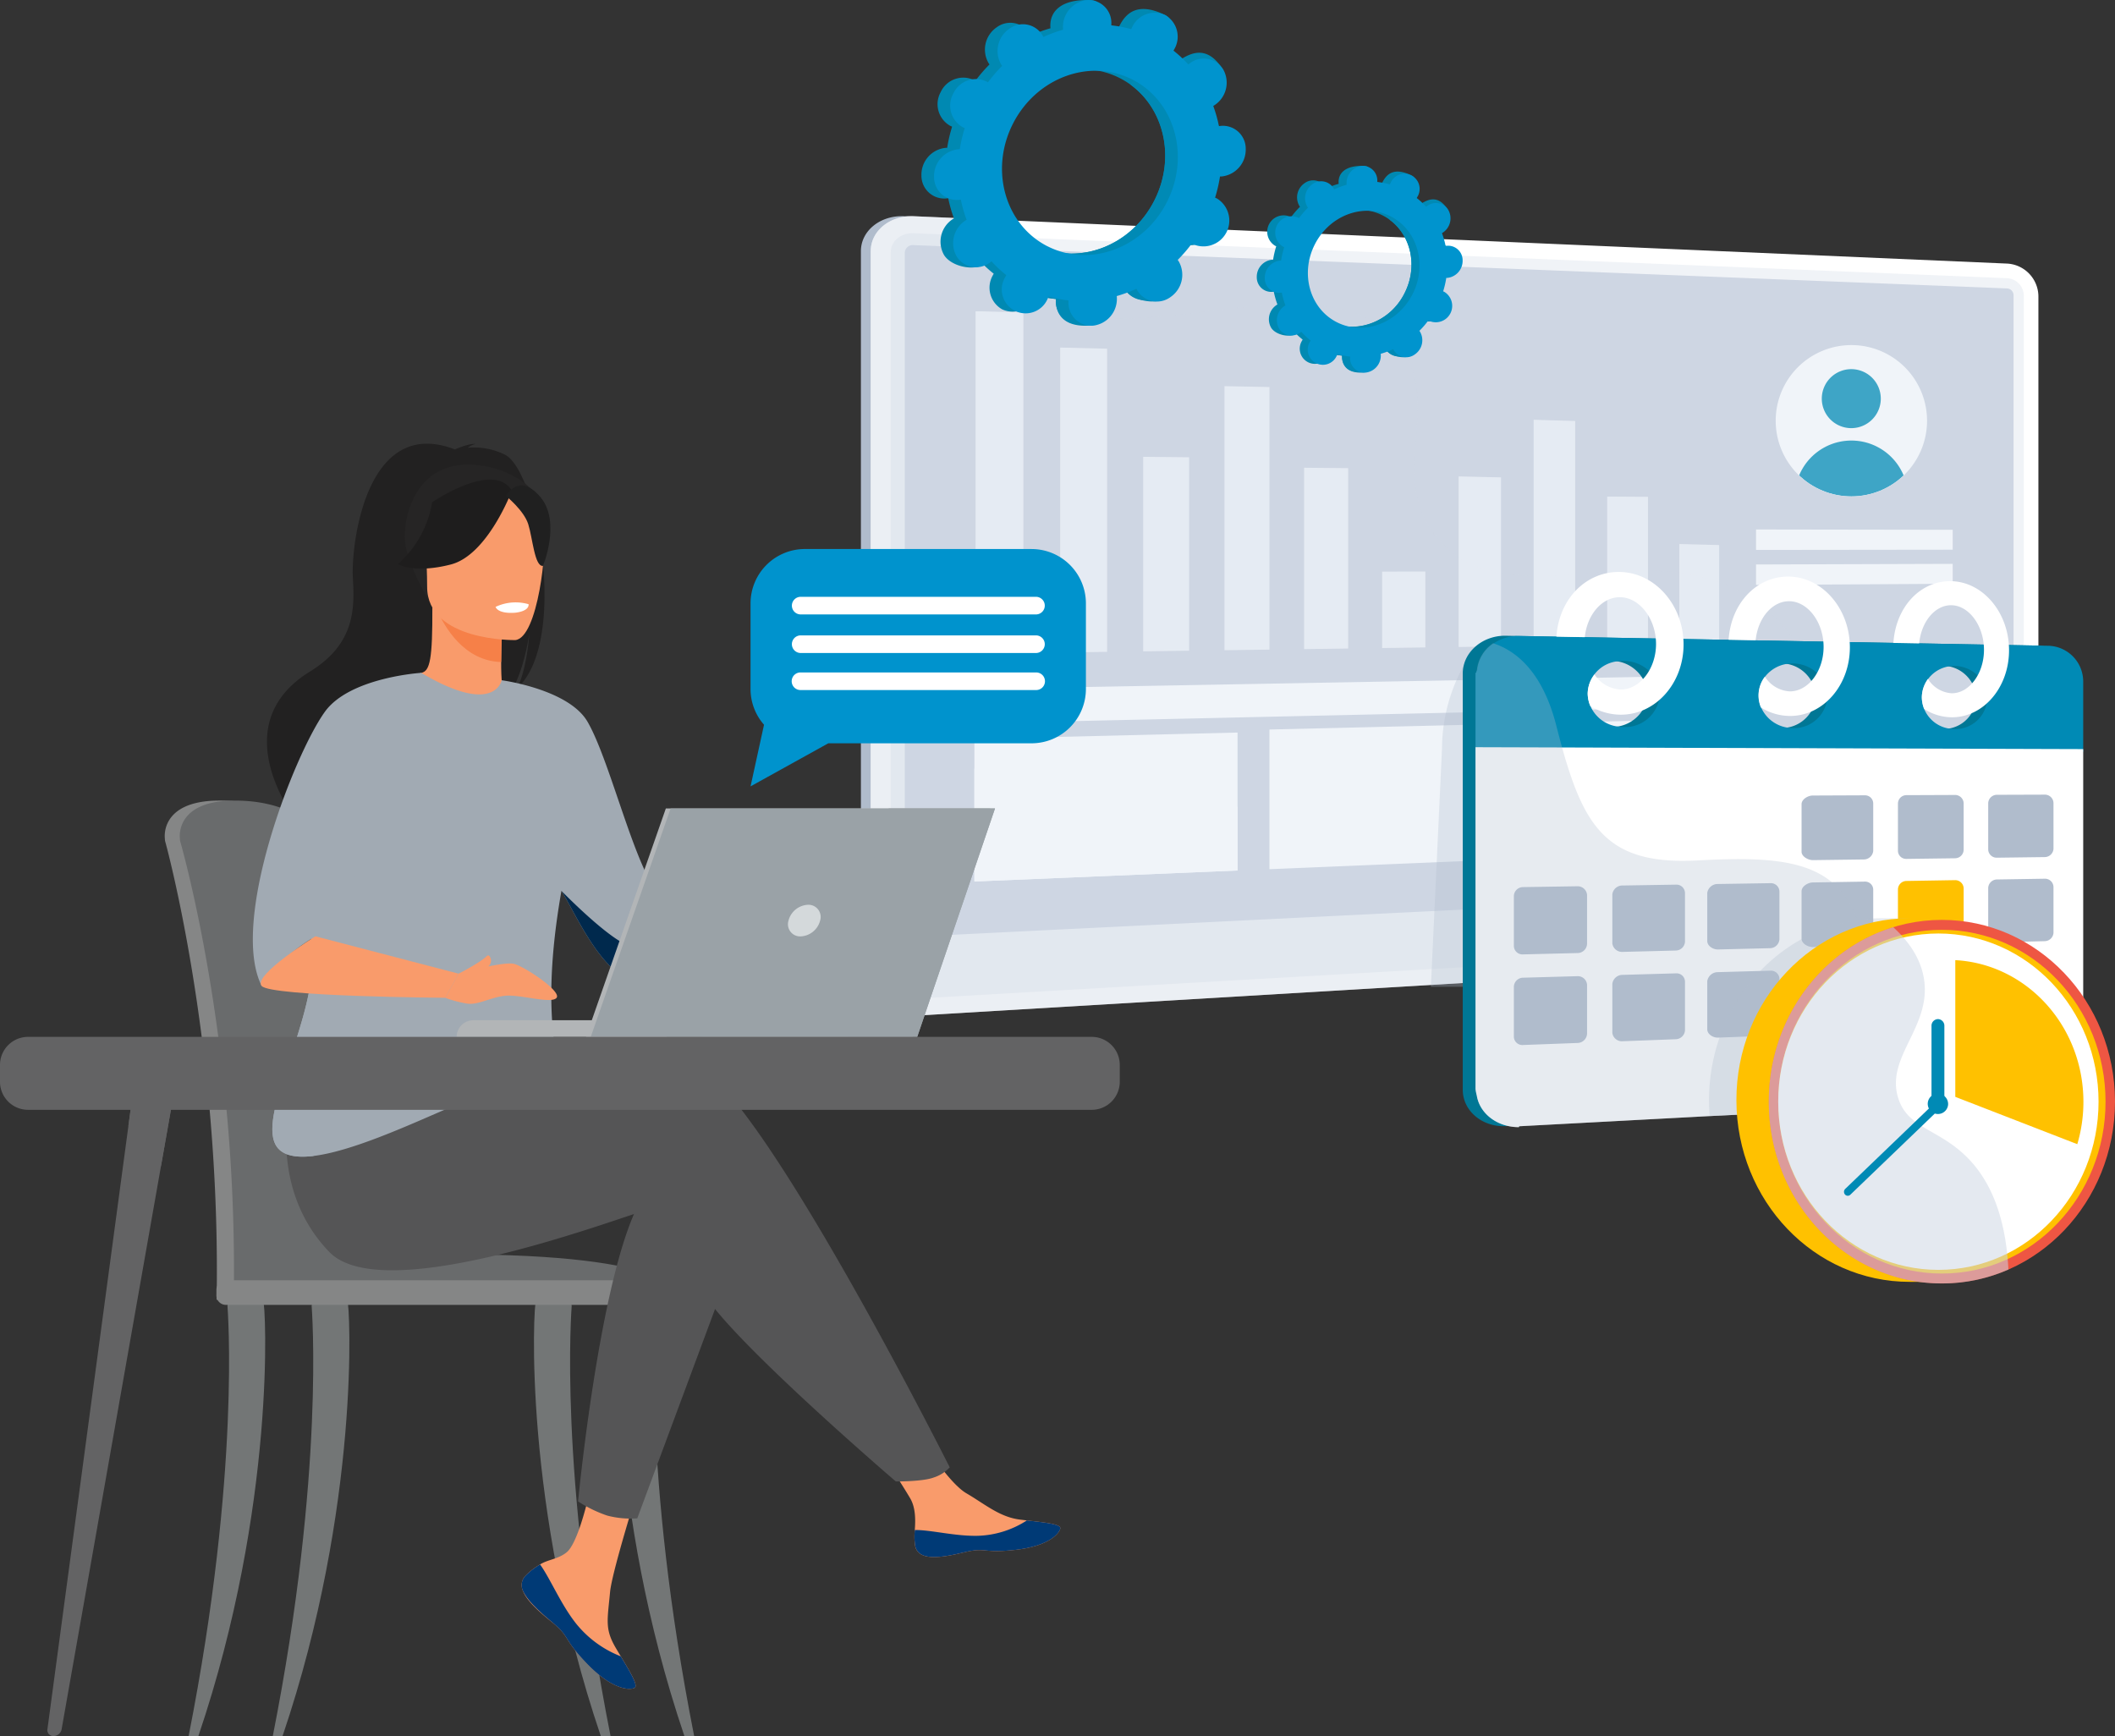 <svg xmlns="http://www.w3.org/2000/svg" xmlns:xlink="http://www.w3.org/1999/xlink" width="453.432" height="372.194" viewBox="0 0 453.432 372.194">
  <rect x="0" y="0" width="453.432" height="372.194" fill="#333333" stroke="none"/>
  <defs>
    <clipPath id="clip-path">
      <rect id="Rectangle_1237" data-name="Rectangle 1237" width="268.864" height="275.159" fill="none"/>
    </clipPath>
    <clipPath id="clip-path-3">
      <rect id="Rectangle_1212" data-name="Rectangle 1212" width="242.906" height="164.14" fill="none"/>
    </clipPath>
    <clipPath id="clip-path-4">
      <rect id="Rectangle_1213" data-name="Rectangle 1213" width="250.336" height="171.45" fill="none"/>
    </clipPath>
    <clipPath id="clip-path-5">
      <rect id="Rectangle_1214" data-name="Rectangle 1214" width="56.415" height="31.931" fill="none"/>
    </clipPath>
    <clipPath id="clip-path-6">
      <rect id="Rectangle_1216" data-name="Rectangle 1216" width="159.466" height="73.423" fill="none"/>
    </clipPath>
    <clipPath id="clip-path-8">
      <rect id="Rectangle_1217" data-name="Rectangle 1217" width="42.161" height="6.026" fill="none"/>
    </clipPath>
    <clipPath id="clip-path-9">
      <rect id="Rectangle_1218" data-name="Rectangle 1218" width="42.161" height="4.517" fill="none"/>
    </clipPath>
    <clipPath id="clip-path-10">
      <rect id="Rectangle_1219" data-name="Rectangle 1219" width="42.161" height="4.384" fill="none"/>
    </clipPath>
    <clipPath id="clip-path-11">
      <rect id="Rectangle_1220" data-name="Rectangle 1220" width="6.871" height="6.984" fill="none"/>
    </clipPath>
    <clipPath id="clip-path-12">
      <rect id="Rectangle_1221" data-name="Rectangle 1221" width="56.415" height="24.19" fill="none"/>
    </clipPath>
    <clipPath id="clip-path-13">
      <rect id="Rectangle_1222" data-name="Rectangle 1222" width="159.466" height="10.247" fill="none"/>
    </clipPath>
    <clipPath id="clip-path-14">
      <rect id="Rectangle_1223" data-name="Rectangle 1223" width="96.451" height="32.254" fill="none"/>
    </clipPath>
    <clipPath id="clip-path-15">
      <path id="Path_30159" data-name="Path 30159" d="M256.909,113.135a16.223,16.223,0,1,0,16.223-16.224,16.223,16.223,0,0,0-16.223,16.224" transform="translate(-256.909 -96.911)" fill="none"/>
    </clipPath>
    <clipPath id="clip-path-16">
      <rect id="Rectangle_1225" data-name="Rectangle 1225" width="24.258" height="27.436" fill="none"/>
    </clipPath>
    <clipPath id="clip-path-18">
      <rect id="Rectangle_1226" data-name="Rectangle 1226" width="9.981" height="71.476" fill="none"/>
    </clipPath>
    <clipPath id="clip-path-19">
      <rect id="Rectangle_1227" data-name="Rectangle 1227" width="130.284" height="103.735" fill="none"/>
    </clipPath>
    <clipPath id="clip-path-20">
      <rect id="Rectangle_1228" data-name="Rectangle 1228" width="80.218" height="42.413" fill="none"/>
    </clipPath>
    <clipPath id="clip-path-21">
      <path id="Path_30184" data-name="Path 30184" d="M291.988,258.336c-20.5.05-37.076,17.539-37.028,39.063.048,21.471,16.62,38.846,37.047,38.884h.154c20.446-.05,36.993-17.451,37.028-38.9v-.163c-.047-21.494-16.654-38.884-37.113-38.883h-.088" transform="translate(-254.96 -258.336)" fill="none"/>
    </clipPath>
    <linearGradient id="linear-gradient" x1="-1.685" y1="0.871" x2="-1.678" y2="0.871" gradientUnits="objectBoundingBox">
      <stop offset="0" stop-color="#ffb62f"/>
      <stop offset="0" stop-color="#438dee"/>
      <stop offset="1" stop-color="#ee5643"/>
    </linearGradient>
    <clipPath id="clip-path-23">
      <path id="Path_30187" data-name="Path 30187" d="M257.616,298.213c0,19.914,15.372,36.057,34.337,36.057s34.338-16.144,34.338-36.057-15.374-36.057-34.338-36.057-34.337,16.144-34.337,36.057" transform="translate(-257.616 -262.156)" fill="none"/>
    </clipPath>
    <linearGradient id="linear-gradient-2" x1="-2.025" y1="0.936" x2="-2.016" y2="0.936" gradientUnits="objectBoundingBox">
      <stop offset="0" stop-color="#e6eaee"/>
      <stop offset="0.004" stop-color="#e6eaee"/>
      <stop offset="1" stop-color="#fff"/>
    </linearGradient>
    <clipPath id="clip-path-25">
      <rect id="Rectangle_1235" data-name="Rectangle 1235" width="51.383" height="76.385" fill="none"/>
    </clipPath>
    <clipPath id="clip-path-26">
      <rect id="Rectangle_1238" data-name="Rectangle 1238" width="240.064" height="277.071" fill="none"/>
    </clipPath>
  </defs>
  <g id="Group_26494" data-name="Group 26494" transform="translate(-1102 -2718.403)">
    <g id="Group_26490" data-name="Group 26490" transform="translate(1286.568 2692.403)">
      <g id="Group_26489" data-name="Group 26489" transform="translate(0 26)" clip-path="url(#clip-path)">
        <g id="Group_26456" data-name="Group 26456">
          <g id="Group_26455" data-name="Group 26455" clip-path="url(#clip-path)">
            <path id="Path_30133" data-name="Path 30133" d="M9.215,232.136C4.147,232.438,0,229.15,0,224.805V68.2c0-4.345,4.147-7.7,9.215-7.481l.705.031L243.6,77.9c3.721.161,6.733-3.733,6.733-.037V211.059a7.227,7.227,0,0,1-6.733,7.1l-233.181,12.5-.74,1.447Z" transform="translate(0 -14.363)" fill="#b0bccc"/>
            <path id="Path_30134" data-name="Path 30134" d="M11.974,232.136c-5.068.3-9.215-2.986-9.215-7.331V68.2c0-4.345,4.147-7.7,9.215-7.481L246.361,70.87a7.086,7.086,0,0,1,6.734,6.994V211.059a7.228,7.228,0,0,1-6.734,7.1Z" transform="translate(-0.653 -14.363)" fill="#fff"/>
            <g id="Group_26421" data-name="Group 26421" transform="translate(6.409 49.995)" opacity="0.3" style="mix-blend-mode: multiply;isolation: isolate">
              <g id="Group_26420" data-name="Group 26420">
                <g id="Group_26419" data-name="Group 26419" clip-path="url(#clip-path-3)">
                  <path id="Path_30135" data-name="Path 30135" d="M247.694,75.138,13.307,65.5c-2.709-.111-4.912,1.679-4.912,4V225.7c0,2.32,2.2,4.073,4.912,3.919l234.387-13.46a3.859,3.859,0,0,0,3.607-3.8V78.876a3.782,3.782,0,0,0-3.607-3.738" transform="translate(-8.395 -65.49)" fill="#ced6e3"/>
                </g>
              </g>
            </g>
            <path id="Path_30136" data-name="Path 30136" d="M14.237,217.108a1.692,1.692,0,0,1-1.914-1.542V70.4a1.712,1.712,0,0,1,1.914-1.561l234.387,9.283a1.477,1.477,0,0,1,1.41,1.459V204.048a1.5,1.5,0,0,1-1.41,1.473Z" transform="translate(-2.916 -16.288)" fill="#ced6e3"/>
            <g id="Group_26424" data-name="Group 26424" transform="translate(2.106 46.342)" opacity="0.4" style="mix-blend-mode: multiply;isolation: isolate">
              <g id="Group_26423" data-name="Group 26423">
                <g id="Group_26422" data-name="Group 26422" clip-path="url(#clip-path-4)">
                  <path id="Path_30137" data-name="Path 30137" d="M221.892,208.469c-19.718-12.2-5.946-46.879-28.091-64.3-22.326-17.568-53.742,3.979-69.38-14.214-11.645-13.547,1.981-29.9-9.138-42.644C97.846,67.328,53.21,94.806,32.7,75.123c-2.912-2.795-5.849-7.034-7.522-13.837l-13.207-.572c-5.068-.22-9.215,3.136-9.215,7.481V224.805c0,4.345,4.147,7.633,9.215,7.331l234.387-13.973a7.228,7.228,0,0,0,6.734-7.1v-2.368c-15.563,5.281-25.078,3.567-31.2-.222" transform="translate(-2.759 -60.705)" fill="#ced6e3"/>
                </g>
              </g>
            </g>
            <g id="Group_26427" data-name="Group 26427" transform="translate(24.335 157.05)" style="mix-blend-mode: soft-light;isolation: isolate">
              <g id="Group_26426" data-name="Group 26426">
                <g id="Group_26425" data-name="Group 26425" clip-path="url(#clip-path-5)">
                  <path id="Path_30138" data-name="Path 30138" d="M31.877,237.657,88.293,235.3V205.726l-56.416,1.368Z" transform="translate(-31.877 -205.726)" fill="#f0f4f9"/>
                </g>
              </g>
            </g>
            <g id="Group_26433" data-name="Group 26433" transform="translate(24.571 66.712)" style="mix-blend-mode: soft-light;isolation: isolate">
              <g id="Group_26432" data-name="Group 26432">
                <g id="Group_26431" data-name="Group 26431" clip-path="url(#clip-path-6)">
                  <g id="Group_26430" data-name="Group 26430" opacity="0.7">
                    <g id="Group_26429" data-name="Group 26429">
                      <g id="Group_26428" data-name="Group 26428" clip-path="url(#clip-path-6)">
                        <path id="Path_30139" data-name="Path 30139" d="M229.85,174.2l8.571-.118V153l-8.571-.22Z" transform="translate(-78.954 -102.86)" fill="#f0f4f9"/>
                        <path id="Path_30140" data-name="Path 30140" d="M209.588,171.262l8.737-.121V139.508l-8.737-.052Z" transform="translate(-74.16 -99.708)" fill="#f0f4f9"/>
                        <path id="Path_30141" data-name="Path 30141" d="M188.93,166.376l8.908-.123V118.148l-8.908-.262Z" transform="translate(-69.273 -94.604)" fill="#f0f4f9"/>
                        <path id="Path_30142" data-name="Path 30142" d="M167.865,170.361l9.084-.125V134l-9.084-.208Z" transform="translate(-64.288 -98.367)" fill="#f0f4f9"/>
                        <path id="Path_30143" data-name="Path 30143" d="M146.379,176.9l9.266-.127V160.489l-9.266.037Z" transform="translate(-59.205 -104.684)" fill="#f0f4f9"/>
                        <path id="Path_30144" data-name="Path 30144" d="M124.461,170.243l9.453-.131V131.446l-9.453-.089Z" transform="translate(-54.019 -97.791)" fill="#f0f4f9"/>
                        <path id="Path_30145" data-name="Path 30145" d="M102.1,165.057l9.646-.133v-56.29l-9.646-.189Z" transform="translate(-48.727 -92.37)" fill="#f0f4f9"/>
                        <path id="Path_30146" data-name="Path 30146" d="M79.272,169.991l9.845-.136v-41.47l-9.845-.1Z" transform="translate(-43.327 -97.063)" fill="#f0f4f9"/>
                        <path id="Path_30147" data-name="Path 30147" d="M55.974,162.979l10.049-.139V97.85l-10.049-.241Z" transform="translate(-37.814 -89.806)" fill="#f0f4f9"/>
                        <path id="Path_30148" data-name="Path 30148" d="M32.186,160.811l10.261-.141V87.677l-10.261-.289Z" transform="translate(-32.186 -87.388)" fill="#f0f4f9"/>
                      </g>
                    </g>
                  </g>
                </g>
              </g>
            </g>
            <g id="Group_26436" data-name="Group 26436" transform="translate(191.908 175.963)" style="mix-blend-mode: soft-light;isolation: isolate">
              <g id="Group_26435" data-name="Group 26435">
                <g id="Group_26434" data-name="Group 26434" clip-path="url(#clip-path-8)">
                  <path id="Path_30149" data-name="Path 30149" d="M251.388,236.526l42.161-1.759V230.5l-42.161,1.643Z" transform="translate(-251.388 -230.5)" fill="#f0f4f9"/>
                </g>
              </g>
            </g>
            <g id="Group_26439" data-name="Group 26439" transform="translate(191.908 120.884)" style="mix-blend-mode: soft-light;isolation: isolate">
              <g id="Group_26438" data-name="Group 26438">
                <g id="Group_26437" data-name="Group 26437" clip-path="url(#clip-path-9)">
                  <path id="Path_30150" data-name="Path 30150" d="M251.388,162.868l42.161-.25v-4.267l-42.161.134Z" transform="translate(-251.388 -158.351)" fill="#f0f4f9"/>
                </g>
              </g>
            </g>
            <g id="Group_26442" data-name="Group 26442" transform="translate(191.908 113.514)" style="mix-blend-mode: soft-light;isolation: isolate">
              <g id="Group_26441" data-name="Group 26441">
                <g id="Group_26440" data-name="Group 26440" clip-path="url(#clip-path-10)">
                  <path id="Path_30151" data-name="Path 30151" d="M251.388,153.08l42.161-.05v-4.267l-42.161-.066Z" transform="translate(-251.388 -148.696)" fill="#f0f4f9"/>
                </g>
              </g>
            </g>
            <g id="Group_26445" data-name="Group 26445" transform="translate(191.908 168.946)" style="mix-blend-mode: soft-light;isolation: isolate">
              <g id="Group_26444" data-name="Group 26444">
                <g id="Group_26443" data-name="Group 26443" clip-path="url(#clip-path-11)">
                  <path id="Path_30152" data-name="Path 30152" d="M251.388,228.292l6.871-.26v-6.723l-6.871.231Z" transform="translate(-251.388 -221.308)" fill="#f0f4f9"/>
                </g>
              </g>
            </g>
            <g id="Group_26448" data-name="Group 26448" transform="translate(24.335 164.791)" style="mix-blend-mode: soft-light;isolation: isolate">
              <g id="Group_26447" data-name="Group 26447">
                <g id="Group_26446" data-name="Group 26446" clip-path="url(#clip-path-12)">
                  <path id="Path_30153" data-name="Path 30153" d="M47.371,221.439c3.584.135,4.116-1.94,7.645-2.141,5.984-.341,7.45,5.483,13.217,5.394,4.707-.073,5.892-4,10.552-3.569,3.464.324,4.146,2.63,7.524,2.961a8.192,8.192,0,0,0,1.985-.054V237.7l-56.416,2.354V215.867a20.362,20.362,0,0,1,6.813,1.595c3.8,1.667,5.065,3.841,8.681,3.977" transform="translate(-31.877 -215.866)" fill="#f0f4f9"/>
                </g>
              </g>
            </g>
            <g id="Group_26451" data-name="Group 26451" transform="translate(24.571 144.816)" style="mix-blend-mode: soft-light;isolation: isolate">
              <g id="Group_26450" data-name="Group 26450">
                <g id="Group_26449" data-name="Group 26449" clip-path="url(#clip-path-13)">
                  <path id="Path_30154" data-name="Path 30154" d="M32.186,199.947l159.466-3.561V189.7l-159.466,2.89Z" transform="translate(-32.186 -189.7)" fill="#f0f4f9"/>
                </g>
              </g>
            </g>
            <g id="Group_26454" data-name="Group 26454" transform="translate(87.586 154.088)" style="mix-blend-mode: soft-light;isolation: isolate">
              <g id="Group_26453" data-name="Group 26453">
                <g id="Group_26452" data-name="Group 26452" clip-path="url(#clip-path-14)">
                  <path id="Path_30155" data-name="Path 30155" d="M114.732,234.1l96.452-4.025v-28.23l-96.452,2.311Z" transform="translate(-114.732 -201.845)" fill="#f0f4f9"/>
                </g>
              </g>
            </g>
            <path id="Path_30156" data-name="Path 30156" d="M289.355,113.135a16.224,16.224,0,1,1-16.224-16.224,16.224,16.224,0,0,1,16.224,16.224" transform="translate(-60.786 -22.93)" fill="#f0f4f9"/>
          </g>
        </g>
        <g id="Group_26461" data-name="Group 26461" transform="translate(196.123 73.981)">
          <g id="Group_26460" data-name="Group 26460" clip-path="url(#clip-path-15)">
            <g id="Group_26459" data-name="Group 26459" transform="translate(4.094 5.16)" opacity="0.74">
              <g id="Group_26458" data-name="Group 26458">
                <g id="Group_26457" data-name="Group 26457" clip-path="url(#clip-path-16)">
                  <path id="Path_30157" data-name="Path 30157" d="M282.5,109.995a6.324,6.324,0,1,1-6.324-6.325,6.325,6.325,0,0,1,6.324,6.325" transform="translate(-264.065 -103.67)" fill="#008ab5"/>
                  <path id="Path_30158" data-name="Path 30158" d="M262.272,135.851a12.129,12.129,0,1,1,24.258,0Z" transform="translate(-262.272 -108.414)" fill="#008ab5"/>
                </g>
              </g>
            </g>
          </g>
        </g>
        <g id="Group_26472" data-name="Group 26472">
          <g id="Group_26471" data-name="Group 26471" clip-path="url(#clip-path)">
            <g id="Group_26464" data-name="Group 26464" transform="translate(122.198 140.082)" opacity="0.3" style="mix-blend-mode: multiply;isolation: isolate">
              <g id="Group_26463" data-name="Group 26463">
                <g id="Group_26462" data-name="Group 26462" clip-path="url(#clip-path-18)">
                  <path id="Path_30160" data-name="Path 30160" d="M168.684,183.5a37.2,37.2,0,0,0-6.232,20.4l-2.381,51.072h9.981Z" transform="translate(-160.071 -183.498)" fill="#b0bccc"/>
                </g>
              </g>
            </g>
            <path id="Path_30161" data-name="Path 30161" d="M292.089,180.64l-5.921-.11-5.422-.1-13.856-.259-5.54-.1-9.371-.173-5.647-.1-30.008-.56-5.922-.11-29.5-.545-2.636-.05c-5.025-.092-9.245,3.535-9.245,8.1v89.22c0,4.565,4.2,8.061,9.233,7.813l2.735-.138v.366h0l.124-.383,40.8-2.547,70.092-4.25c4.293-.209,7.977-2.395,7.977-6.58V188.357a7.958,7.958,0,0,0-7.9-7.716M272,184.971a7.24,7.24,0,0,1,6.229,3.758,6.569,6.569,0,0,1,.776,3.1,6.479,6.479,0,0,1-.918,3.332,6.926,6.926,0,0,1-4.848,3.273,7.171,7.171,0,0,1-1.239.1,7,7,0,0,1-7.073-6.857,6.823,6.823,0,0,1,7.073-6.7m-34.746-.534a7.831,7.831,0,0,1,1.3.127,7.467,7.467,0,0,1,5.2,3.669,6.6,6.6,0,0,1,.839,3.223,6.52,6.52,0,0,1-.935,3.368,7.26,7.26,0,0,1-5.114,3.4,7.635,7.635,0,0,1-1.292.1,7.261,7.261,0,0,1-7.412-7.019,7.078,7.078,0,0,1,7.412-6.864m-36.435-.56a8.317,8.317,0,0,1,1.37.134,7.8,7.8,0,0,1,5.479,3.811,6.644,6.644,0,0,1,.853,3.247,6.528,6.528,0,0,1-1.013,3.5,7.633,7.633,0,0,1-5.319,3.425,8.008,8.008,0,0,1-1.37.106c-4.285-.028-7.781-3.247-7.781-7.2s3.5-7.093,7.781-7.026" transform="translate(-39.991 -42.24)" fill="#007795"/>
            <path id="Path_30162" data-name="Path 30162" d="M295.24,180.7l-8.293-.156-5.388-.1-13.839-.255-5.531-.107-9.367-.173-5.645-.1-30.007-.56-5.922-.11-15.218-.283-6.088-.114-7.865-.145q-.165-.006-.33,0a9.47,9.47,0,0,0-5.266,1.6l-.032.021a7.853,7.853,0,0,0-3.467,5.649c-.014.159-.2.322-.2.485,0,.082-.176.163-.176.244v20.516l19.58-.546,108.3-3.049,2.4-.064V188.311a7.665,7.665,0,0,0-7.648-7.614M282.309,191.87a6.22,6.22,0,0,1-.117,1.212,6.853,6.853,0,0,1-6.867,5.478,7.158,7.158,0,0,1-1.24-.113,6.928,6.928,0,0,1-5.812-6.729,6.931,6.931,0,0,1,7.051-6.693,7.185,7.185,0,0,1,4.933,2.04,6.707,6.707,0,0,1,2.05,4.806m-34.292-.368a6.409,6.409,0,0,1-.106,1.169,7.148,7.148,0,0,1-7.211,5.68,8.009,8.009,0,0,1-1.307-.117,7.385,7.385,0,0,1-5.538-4.271,6.564,6.564,0,0,1,.807-6.612,7.323,7.323,0,0,1,4.739-2.773,7.917,7.917,0,0,1,1.3-.089,7.649,7.649,0,0,1,5.121,2.047,6.8,6.8,0,0,1,2.2,4.965m-35.95-.386a6.319,6.319,0,0,1-.127,1.275,7.463,7.463,0,0,1-7.547,5.737,8.068,8.068,0,0,1-1.357-.12,7.389,7.389,0,0,1-6.4-7.058,7.191,7.191,0,0,1,6.4-6.923,7.776,7.776,0,0,1,1.357-.092,8.1,8.1,0,0,1,5.419,2.143,6.868,6.868,0,0,1,2.256,5.039" transform="translate(-40.839 -42.255)" fill="#008ab5"/>
            <path id="Path_30163" data-name="Path 30163" d="M302.888,210.246v67.2a7.352,7.352,0,0,1-.079,1.158,8.134,8.134,0,0,1-7.627,6.778l-72.368,3.541-40.85,2.183-.069.189h-.057c-4.525,0-8.342-2.859-8.965-6.79a10.122,10.122,0,0,1-.268-1.392V209.839l18.386.056,109.5.344Z" transform="translate(-40.839 -49.649)" fill="#fff"/>
            <path id="Path_30164" data-name="Path 30164" d="M279.534,225.148a1.763,1.763,0,0,0-1.8-1.8l-11.164.047c-1.069,0-2.4.834-2.4,1.845v10.206c0,1.012,1.383,1.811,2.451,1.8l10.855-.143a2.038,2.038,0,0,0,2.059-1.842Z" transform="translate(-62.503 -52.844)" fill="#b0bccc"/>
            <path id="Path_30165" data-name="Path 30165" d="M305.325,225.031a1.838,1.838,0,0,0-1.883-1.779l-10.371.042a1.814,1.814,0,0,0-1.833,1.818v10.069a1.76,1.76,0,0,0,1.819,1.779l10.417-.137a1.851,1.851,0,0,0,1.85-1.817Z" transform="translate(-68.908 -52.822)" fill="#b0bccc"/>
            <path id="Path_30166" data-name="Path 30166" d="M330.582,224.919a1.845,1.845,0,0,0-1.883-1.757l-10.212.034a1.871,1.871,0,0,0-1.9,1.786v9.936a1.809,1.809,0,0,0,1.861,1.763l10.237-.131a1.894,1.894,0,0,0,1.9-1.788Z" transform="translate(-74.906 -52.801)" fill="#b0bccc"/>
            <path id="Path_30167" data-name="Path 30167" d="M279.534,249.368a1.737,1.737,0,0,0-1.8-1.782l-11.164.182c-1.069.017-2.4.86-2.4,1.871v10.205c0,1.011,1.383,1.8,2.451,1.772l10.855-.276a2.068,2.068,0,0,0,2.059-1.866Z" transform="translate(-62.503 -58.58)" fill="#b0bccc"/>
            <path id="Path_30168" data-name="Path 30168" d="M305.325,248.937a1.811,1.811,0,0,0-1.883-1.757l-10.371.171a1.841,1.841,0,0,0-1.833,1.84V259.26a1.734,1.734,0,0,0,1.819,1.757l10.417-.266a1.878,1.878,0,0,0,1.85-1.838Z" transform="translate(-68.908 -58.484)" fill="#ffc100"/>
            <path id="Path_30169" data-name="Path 30169" d="M330.582,248.51a1.818,1.818,0,0,0-1.883-1.735l-10.212.16a1.9,1.9,0,0,0-1.9,1.808v9.936a1.782,1.782,0,0,0,1.861,1.741l10.237-.257a1.922,1.922,0,0,0,1.9-1.81Z" transform="translate(-74.906 -58.388)" fill="#b0bccc"/>
            <path id="Path_30170" data-name="Path 30170" d="M199.066,250.754a2.021,2.021,0,0,0-2.145-1.858l-11.53.177a1.967,1.967,0,0,0-2.017,1.932v10.633a1.848,1.848,0,0,0,1.976,1.862l11.633-.288a2.055,2.055,0,0,0,2.083-1.934Z" transform="translate(-43.387 -58.89)" fill="#b0bccc"/>
            <path id="Path_30171" data-name="Path 30171" d="M226.6,250.267a1.823,1.823,0,0,0-1.919-1.829l-11.456.184a2.164,2.164,0,0,0-2.2,1.917v10.487a2.1,2.1,0,0,0,2.25,1.826l11.308-.288a2.013,2.013,0,0,0,2.021-1.915Z" transform="translate(-49.928 -58.781)" fill="#b0bccc"/>
            <path id="Path_30172" data-name="Path 30172" d="M253.158,249.84a1.823,1.823,0,0,0-1.9-1.815l-11.288.177a2.255,2.255,0,0,0-2.283,1.888v10.346c0,1.025,1.213,1.828,2.311,1.8l11.1-.273a2.051,2.051,0,0,0,2.06-1.88Z" transform="translate(-56.237 -58.684)" fill="#b0bccc"/>
            <path id="Path_30173" data-name="Path 30173" d="M279.534,273.588a1.711,1.711,0,0,0-1.8-1.759l-11.164.316c-1.069.031-2.4.886-2.4,1.9v10.206c0,1.011,1.383,1.786,2.451,1.745l10.855-.41a2.1,2.1,0,0,0,2.059-1.889Z" transform="translate(-62.503 -64.316)" fill="#b0bccc"/>
            <path id="Path_30174" data-name="Path 30174" d="M305.325,272.843a1.786,1.786,0,0,0-1.883-1.735l-10.371.3a1.868,1.868,0,0,0-1.833,1.862v10.069a1.709,1.709,0,0,0,1.819,1.734l10.417-.4a1.906,1.906,0,0,0,1.85-1.86Z" transform="translate(-68.908 -64.145)" fill="#b0bccc"/>
            <path id="Path_30175" data-name="Path 30175" d="M199.066,275.98a1.991,1.991,0,0,0-2.145-1.831l-11.53.323a2,2,0,0,0-2.017,1.958v10.633a1.82,1.82,0,0,0,1.976,1.837l11.633-.434a2.087,2.087,0,0,0,2.083-1.96Z" transform="translate(-43.387 -64.865)" fill="#b0bccc"/>
            <path id="Path_30176" data-name="Path 30176" d="M226.6,275.149a1.8,1.8,0,0,0-1.919-1.8l-11.456.325a2.2,2.2,0,0,0-2.2,1.943V286.1a2.073,2.073,0,0,0,2.25,1.8l11.308-.428a2.043,2.043,0,0,0,2.021-1.939Z" transform="translate(-49.928 -64.674)" fill="#b0bccc"/>
            <path id="Path_30177" data-name="Path 30177" d="M253.158,274.391a1.8,1.8,0,0,0-1.9-1.791l-11.288.315a2.289,2.289,0,0,0-2.283,1.914v10.347c0,1.024,1.213,1.815,2.311,1.773l11.1-.411a2.082,2.082,0,0,0,2.06-1.9Z" transform="translate(-56.237 -64.498)" fill="#b0bccc"/>
            <path id="Path_30178" data-name="Path 30178" d="M209.049,160.63c-7.19-.2-13.153,5.59-13.73,13.863l6.087.114c.5-4.941,3.8-8.663,7.642-8.569,4.146.1,7.632,4.68,7.632,10.026s-3.486,9.812-7.632,9.765a7.154,7.154,0,0,1-5.571-3.235,6.7,6.7,0,0,0-.9,6.758,12.564,12.564,0,0,0,6.47,1.873c7.493.059,13.536-6.684,13.536-15.056s-6.042-15.331-13.536-15.539" transform="translate(-46.213 -38.005)" fill="#fff"/>
            <path id="Path_30179" data-name="Path 30179" d="M256.771,161.928c-6.855-.191-12.539,5.467-13.089,13.543l5.8.108c.473-4.825,3.624-8.46,7.287-8.371,3.954.1,7.278,4.567,7.278,9.787s-3.325,9.584-7.278,9.539a6.789,6.789,0,0,1-5.312-3.157,6.668,6.668,0,0,0-.856,6.6,11.771,11.771,0,0,0,6.168,1.828c7.146.056,12.91-6.531,12.91-14.708s-5.764-14.97-12.91-15.169" transform="translate(-57.656 -38.312)" fill="#fff"/>
            <path id="Path_30180" data-name="Path 30180" d="M302.439,163.217c-6.537-.182-11.956,5.345-12.481,13.232l5.532.1c.45-4.712,3.455-8.263,6.948-8.178,3.771.092,6.942,4.456,6.942,9.556s-3.171,9.361-6.942,9.318a6.442,6.442,0,0,1-5.066-3.08,6.636,6.636,0,0,0-.817,6.444,11.044,11.044,0,0,0,5.883,1.784c6.816.053,12.315-6.382,12.315-14.369s-5.5-14.619-12.315-14.808" transform="translate(-68.605 -38.617)" fill="#fff"/>
            <g id="Group_26467" data-name="Group 26467" transform="translate(131.765 137.914)" opacity="0.3" style="mix-blend-mode: multiply;isolation: isolate">
              <g id="Group_26466" data-name="Group 26466">
                <g id="Group_26465" data-name="Group 26465" clip-path="url(#clip-path-19)">
                  <path id="Path_30181" data-name="Path 30181" d="M302.888,267.8v2.748a7.351,7.351,0,0,1-.079,1.158,8.06,8.06,0,0,1-7.563,6.778l-72.432,3.541-40.85,2.183c-.043,0-.08.189-.123.189h0c-4.5,0-8.332-2.88-8.965-6.79a10.121,10.121,0,0,1-.268-1.392V187.079c0-.082.173-.163.176-.244.008-.163.1-.326.118-.486a7.906,7.906,0,0,1,3.475-5.691c.021.008.067.014.089.021,4.59,1.505,10.468,5.816,13.479,17.708q.61,2.406,1.216,4.6c.393,1.42.792,2.77,1.2,4.058,4.65,14.811,10.559,21.093,27.9,20.162,12.764-.684,22.56-.44,28.733,4.653.1.079.2.163.3.248a18.239,18.239,0,0,1,5.17,7.9,32.363,32.363,0,0,1,1.4,5.49c.014.071.029.145.039.22.62,3.729,3.361,6.035,7.278,7.66.032.015.063.025.1.039,3.843,1.576,8.819,2.5,13.992,3.5.053.008.1.018.156.028,8.326,1.6,17.485,3.389,23.172,8.372a16.414,16.414,0,0,1,1.372,1.346c.329.361.933.737.933,1.13" transform="translate(-172.604 -180.659)" fill="#b0bccc"/>
                </g>
              </g>
            </g>
            <g id="Group_26470" data-name="Group 26470" transform="translate(181.832 196.865)" opacity="0.3" style="mix-blend-mode: multiply;isolation: isolate">
              <g id="Group_26469" data-name="Group 26469">
                <g id="Group_26468" data-name="Group 26468" clip-path="url(#clip-path-20)">
                  <path id="Path_30182" data-name="Path 30182" d="M318.406,288.483v.333a7.352,7.352,0,0,1-.079,1.158,8.059,8.059,0,0,1-7.563,6.778l-72.432,3.541c-.021-.215-.034-.435-.049-.651-.063-.892-.092-1.792-.095-2.7a40.619,40.619,0,0,1,2.253-13.49,39.247,39.247,0,0,1,8.729-14.276,37.283,37.283,0,0,1,8.854-6.824,35.486,35.486,0,0,1,11.946-4.073q1.683-.255,3.418-.347.908-.053,1.828-.053c.29,0,2.025.014,3.47.028.963.015,1.792.025,1.983.032a34.7,34.7,0,0,1,3.846.361,35.537,35.537,0,0,1,13.681,3.709q.977.483,1.919,1.031A38.447,38.447,0,0,1,316.1,281.223a39.015,39.015,0,0,1,1.372,3.715,12.355,12.355,0,0,1,.933,3.545" transform="translate(-238.188 -257.881)" fill="#b0bccc"/>
                </g>
              </g>
            </g>
            <path id="Path_30183" data-name="Path 30183" d="M320.1,296.763c.047,21.2-11.22,38.495-31.285,39.064-.31.009-5.431,0-5.743,0-20.5.05-37.152-17.359-37.2-38.883S262.4,257.93,282.9,257.88c.479,0,4.979.044,5.454.061,19.836.741,31.7,17.8,31.747,38.822" transform="translate(-58.174 -61.016)" fill="#ffc100"/>
          </g>
        </g>
        <g id="Group_26474" data-name="Group 26474" transform="translate(194.635 197.213)">
          <g id="Group_26473" data-name="Group 26473" clip-path="url(#clip-path-21)">
            <rect id="Rectangle_1230" data-name="Rectangle 1230" width="106.044" height="105.022" transform="matrix(0.554, -0.832, 0.832, 0.554, -36.002, 54.014)" fill="url(#linear-gradient)"/>
          </g>
        </g>
        <g id="Group_26481" data-name="Group 26481">
          <g id="Group_26480" data-name="Group 26480" clip-path="url(#clip-path)">
            <path id="Path_30186" data-name="Path 30186" d="M327.79,297.969c0,20.349-15.709,36.845-35.087,36.845s-35.087-16.5-35.087-36.845,15.709-36.845,35.087-36.845,35.087,16.5,35.087,36.845" transform="translate(-60.953 -61.783)" fill="#ffc100"/>
          </g>
        </g>
        <g id="Group_26483" data-name="Group 26483" transform="translate(196.663 200.129)">
          <g id="Group_26482" data-name="Group 26482" clip-path="url(#clip-path-23)">
            <rect id="Rectangle_1234" data-name="Rectangle 1234" width="91.499" height="89.471" transform="matrix(0.348, -0.938, 0.938, 0.348, -23.519, 63.388)" fill="url(#linear-gradient-2)"/>
          </g>
        </g>
        <g id="Group_26488" data-name="Group 26488">
          <g id="Group_26487" data-name="Group 26487" clip-path="url(#clip-path)">
            <path id="Path_30188" data-name="Path 30188" d="M307.344,298.952,333.5,309.095a31.824,31.824,0,0,0,1.311-9.073c0-16.271-12.166-29.558-27.467-30.379Z" transform="translate(-72.719 -63.799)" fill="#ffc100"/>
            <g id="Group_26486" data-name="Group 26486" transform="translate(194.635 198.774)" opacity="0.54" style="mix-blend-mode: multiply;isolation: isolate">
              <g id="Group_26485" data-name="Group 26485">
                <g id="Group_26484" data-name="Group 26484" clip-path="url(#clip-path-25)">
                  <path id="Path_30189" data-name="Path 30189" d="M282.7,296.975c-2.715-8.794,7.1-15.141,5.554-25.391-.683-4.523-3.341-8.229-6.61-11.2-15.453,4.741-26.726,19.748-26.687,37.5.047,21.525,16.7,38.932,37.2,38.883a35.481,35.481,0,0,0,14.182-2.986c-.633-12.44-4.449-19.466-8.507-23.7-6.254-6.525-13.063-6.4-15.134-13.105" transform="translate(-254.96 -260.381)" fill="#ced6e3"/>
                </g>
              </g>
            </g>
            <path id="Path_30190" data-name="Path 30190" d="M303.976,309.417a2.186,2.186,0,1,1-2.183-2.292,2.239,2.239,0,0,1,2.183,2.292" transform="translate(-70.889 -72.667)" fill="#008ab5"/>
            <path id="Path_30191" data-name="Path 30191" d="M302.041,286.2a1.416,1.416,0,0,0-1.379,1.449V303.1a1.381,1.381,0,1,0,2.759,0V287.645a1.416,1.416,0,0,0-1.379-1.449" transform="translate(-71.138 -67.715)" fill="#008ab5"/>
            <path id="Path_30192" data-name="Path 30192" d="M296.077,310.488h0a.78.78,0,0,0-1.139-.066l-18.579,17.851a.877.877,0,0,0-.063,1.2.78.78,0,0,0,1.139.066l18.579-17.851a.877.877,0,0,0,.063-1.2" transform="translate(-65.324 -73.396)" fill="#008ab5"/>
            <path id="Path_30193" data-name="Path 30193" d="M72.652,52.1a5.541,5.541,0,0,0,5-9.851c-.13-.066-.263-.121-.4-.175a31.759,31.759,0,0,0,1.055-4.539c.144,0,.289,0,.435-.016a5.779,5.779,0,0,0,5.08-5.883,4.894,4.894,0,0,0-5.3-4.957c-.15.014-.3.037-.443.063A29.224,29.224,0,0,0,76.859,22.4c.132-.077.263-.156.392-.247A5.778,5.778,0,0,0,79,14.585a4.895,4.895,0,0,0-7.129-1.352c-.125.088-.244.183-.36.279a25.9,25.9,0,0,0-3.18-2.968c.081-.133.16-.266.232-.408,1.381-2.72,3.186-5.691.653-6.927C63.361.35,60.848,2.8,59.467,5.518c-.072.14-.133.284-.192.428A25.888,25.888,0,0,0,55,5.129c.008-.151.016-.3.012-.456C54.954,1.68,55.842.06,52.966,0c-6.274-.121-8.39,2.6-8.33,5.595,0,.156.016.309.031.461a29.271,29.271,0,0,0-4.224,1.567c-.065-.134-.133-.266-.211-.395A4.894,4.894,0,0,0,33.1,5.88a5.779,5.779,0,0,0-1.75,7.573c.076.126.16.244.244.361a31.849,31.849,0,0,0-3.042,3.53c-.121-.076-.245-.15-.375-.217a5.325,5.325,0,0,0-7.049,2.615,5.326,5.326,0,0,0,2.047,7.235c.131.066.263.121.4.175a31.806,31.806,0,0,0-1.055,4.539c-.144,0-.289,0-.435.016A5.781,5.781,0,0,0,17,37.59a4.895,4.895,0,0,0,5.3,4.957c.15-.014.3-.037.443-.063a29.262,29.262,0,0,0,1.227,4.335c-.131.077-.263.156-.391.247a5.779,5.779,0,0,0-1.75,7.573c1.485,2.465,6.4,3.61,8.853,1.892.125-.088-1.481-.723-1.364-.819A25.887,25.887,0,0,0,32.5,58.68c-.08.133-.16.267-.231.408a5.325,5.325,0,0,0,2.048,7.235,5.325,5.325,0,0,0,7.049-2.615c.072-.141.133-.284.192-.428a25.871,25.871,0,0,0,4.273.815c-.008.151-.016.3-.013.457a4.9,4.9,0,0,0,5.3,4.957,5.78,5.78,0,0,0,5.08-5.883c0-.156-.016-.309-.032-.461A29.251,29.251,0,0,0,60.389,61.6c.065.134.133.266.21.4a4.9,4.9,0,0,0,7.129,1.352,5.78,5.78,0,0,0,1.75-7.574c-.076-.126-.16-.244-.244-.36a31.918,31.918,0,0,0,3.042-3.53c.121.076.245.15.375.217m-31.315.4C32.216,47.863,28.887,36.1,33.9,26.227S50.374,12.1,59.5,16.731,71.944,33.121,66.93,43s-16.473,14.128-25.594,9.5" transform="translate(-4.023 0)" fill="#0089b2"/>
            <path id="Path_30194" data-name="Path 30194" d="M87.035,39.263a5.78,5.78,0,0,0,5.08-5.883,4.894,4.894,0,0,0-5.3-4.957c-.15.014-.3.037-.443.063a29.224,29.224,0,0,0-1.228-4.335c.132-.077.263-.156.392-.247,2.452-1.718,5.485-5.869,3.755-8.168-3.283-4.364-6.681-2.475-9.133-.757-.125.088-.244.183-.36.279a25.9,25.9,0,0,0-3.18-2.968c.081-.133.16-.266.231-.408a5.707,5.707,0,0,0,.322-4.5q-3.553,6.253-7,12.563c7.276,5.332,9.593,15.84,5.045,24.8-3.854,7.591-11.516,11.854-19,11.32-.334.866-.661,1.735-1.018,2.592-.97,2.326-2.072,4.6-3.174,6.879q1.04.2,2.089.307c-.009.151-.016.3-.013.457.06,2.993,1.878,5.536,7.072,5.261,2.873-.152,3.367-3.193,3.307-6.186,0-.156-.016-.31-.032-.462a29.116,29.116,0,0,0,4.224-1.567c.066.134.134.266.211.395,1.486,2.465,6.637,3.512,9.089,1.794s1.276-5.55-.209-8.015c-.076-.126-.16-.244-.244-.361a31.848,31.848,0,0,0,3.042-3.53c.121.076.245.151.375.217a5.541,5.541,0,0,0,5-9.85c-.13-.066-.263-.121-.4-.175A31.783,31.783,0,0,0,86.6,39.279c.144,0,.289,0,.435-.016" transform="translate(-12.31 -1.747)" fill="#008ab5"/>
            <path id="Path_30195" data-name="Path 30195" d="M76.191,52.406a5.541,5.541,0,0,0,5-9.851c-.13-.066-.263-.121-.4-.175a31.758,31.758,0,0,0,1.055-4.539c.144,0,.289,0,.435-.016a5.78,5.78,0,0,0,5.081-5.883,4.9,4.9,0,0,0-5.3-4.957c-.15.014-.3.037-.443.063A29.188,29.188,0,0,0,80.4,22.714c.132-.078.263-.157.392-.247a5.778,5.778,0,0,0,1.75-7.573,4.895,4.895,0,0,0-7.129-1.352c-.125.088-.244.183-.36.279a25.9,25.9,0,0,0-3.18-2.968c.081-.132.16-.266.232-.408a5.325,5.325,0,0,0-2.048-7.234,5.325,5.325,0,0,0-7.049,2.615c-.072.141-.133.284-.192.428a25.873,25.873,0,0,0-4.273-.816c.008-.151.015-.3.013-.456a4.895,4.895,0,0,0-5.3-4.957,5.779,5.779,0,0,0-5.08,5.883c0,.156.016.309.031.461a29.271,29.271,0,0,0-4.224,1.567c-.065-.134-.133-.266-.211-.395a4.894,4.894,0,0,0-7.129-1.352,5.779,5.779,0,0,0-1.75,7.573c.076.126.159.244.244.361a31.849,31.849,0,0,0-3.042,3.53c-.121-.076-.245-.15-.375-.217a5.324,5.324,0,0,0-7.049,2.616,5.324,5.324,0,0,0,2.048,7.234c.13.066.263.121.4.175A31.806,31.806,0,0,0,26.059,32c-.144,0-.289,0-.435.016a5.78,5.78,0,0,0-5.08,5.883,4.894,4.894,0,0,0,5.3,4.957c.15-.013.3-.037.443-.063a29.172,29.172,0,0,0,1.228,4.335c-.132.077-.263.156-.392.247a5.78,5.78,0,0,0-1.751,7.573A4.895,4.895,0,0,0,32.5,56.3c.125-.088.244-.182.36-.279a25.84,25.84,0,0,0,3.18,2.968c-.081.133-.16.267-.232.408a5.118,5.118,0,1,0,9.1,4.619c.072-.141.133-.284.192-.428a25.871,25.871,0,0,0,4.273.815c-.008.151-.016.3-.013.457a4.9,4.9,0,0,0,5.3,4.957,5.78,5.78,0,0,0,5.08-5.883c0-.156-.016-.309-.032-.461a29.162,29.162,0,0,0,4.225-1.568c.065.134.133.266.211.4a4.895,4.895,0,0,0,7.129,1.352,5.78,5.78,0,0,0,1.75-7.574c-.076-.126-.159-.244-.244-.36a31.919,31.919,0,0,0,3.042-3.53c.121.076.245.15.375.217m-31.315.4c-9.121-4.631-12.45-16.391-7.435-26.267s16.473-14.127,25.594-9.5S75.484,33.429,70.47,43.306,54,57.434,44.876,52.8" transform="translate(-4.86 -0.001)" fill="#0094ce"/>
            <path id="Path_30196" data-name="Path 30196" d="M146.5,79.653a3.517,3.517,0,0,0,3.174-6.252c-.082-.042-.167-.078-.252-.111a20.182,20.182,0,0,0,.669-2.881c.092,0,.183,0,.276-.01a3.67,3.67,0,0,0,3.225-3.735,3.107,3.107,0,0,0-3.364-3.146c-.095.008-.188.023-.281.04a18.581,18.581,0,0,0-.779-2.751c.083-.05.166-.1.248-.156a3.669,3.669,0,0,0,1.111-4.807A3.106,3.106,0,0,0,146,54.985c-.08.056-.155.116-.229.177a16.522,16.522,0,0,0-2.018-1.884c.051-.084.1-.169.147-.259.876-1.726,2.022-3.612.415-4.4-3.718-1.815-5.312-.262-6.19,1.465-.045.089-.084.18-.122.271a16.466,16.466,0,0,0-2.712-.518c.006-.1.011-.192.008-.289-.038-1.9.526-2.928-1.3-2.964-3.982-.078-5.325,1.65-5.287,3.551,0,.1.01.2.02.293a18.49,18.49,0,0,0-2.681.995c-.041-.085-.085-.169-.134-.251a3.107,3.107,0,0,0-4.525-.858,3.669,3.669,0,0,0-1.111,4.807c.048.08.1.155.155.229a20.238,20.238,0,0,0-1.931,2.241c-.077-.048-.156-.1-.238-.137a3.517,3.517,0,0,0-3.174,6.252c.082.042.167.077.251.111a20.214,20.214,0,0,0-.669,2.882c-.092,0-.183,0-.276.01a3.668,3.668,0,0,0-3.225,3.734,3.107,3.107,0,0,0,3.363,3.147c.1-.008.189-.024.282-.04A18.583,18.583,0,0,0,115.6,76.3c-.084.049-.167.1-.248.156a3.668,3.668,0,0,0-1.111,4.807c.943,1.564,4.063,2.291,5.619,1.2.08-.056-.94-.459-.866-.521a16.294,16.294,0,0,0,2.018,1.884c-.051.085-.1.169-.147.259a3.248,3.248,0,1,0,5.774,2.932c.045-.089.084-.18.122-.272a16.365,16.365,0,0,0,2.712.518c-.005.1-.01.192-.008.289a3.106,3.106,0,0,0,3.363,3.147,3.669,3.669,0,0,0,3.225-3.734c0-.1-.01-.2-.02-.293a18.579,18.579,0,0,0,2.681-.995c.041.085.084.169.134.25a3.106,3.106,0,0,0,4.525.858,3.668,3.668,0,0,0,1.111-4.807c-.048-.079-.1-.155-.155-.228a20.175,20.175,0,0,0,1.931-2.241c.077.049.155.1.238.138m-19.877.252c-5.79-2.939-7.9-10.4-4.719-16.673s10.455-8.968,16.245-6.028,7.9,10.4,4.719,16.673-10.455,8.967-16.245,6.028" transform="translate(-26.304 -11.022)" fill="#0089b2"/>
            <path id="Path_30197" data-name="Path 30197" d="M155.625,71.507a3.668,3.668,0,0,0,3.225-3.734,3.106,3.106,0,0,0-3.363-3.147c-.095.008-.189.024-.281.04a18.491,18.491,0,0,0-.779-2.751c.084-.049.167-.1.249-.156,1.556-1.09,3.482-3.725,2.383-5.184-2.084-2.77-4.241-1.571-5.8-.481-.079.056-.154.116-.228.178a16.356,16.356,0,0,0-2.019-1.884c.052-.085.1-.169.147-.259a3.622,3.622,0,0,0,.2-2.857q-2.255,3.969-4.443,7.974c4.619,3.384,6.09,10.054,3.2,15.74a12.748,12.748,0,0,1-12.058,7.185c-.211.549-.42,1.1-.647,1.645-.615,1.476-1.315,2.922-2.015,4.367q.661.124,1.326.195c-.005.1-.01.192-.008.289.038,1.9,1.192,3.515,4.489,3.34,1.824-.1,2.138-2.027,2.1-3.927,0-.1-.011-.2-.02-.293a18.49,18.49,0,0,0,2.681-.995c.041.085.084.169.134.25.942,1.565,4.212,2.229,5.769,1.139s.81-3.523-.133-5.087c-.048-.08-.1-.155-.155-.229a20.317,20.317,0,0,0,1.931-2.241c.077.048.155.1.237.137a3.517,3.517,0,0,0,3.175-6.252c-.083-.042-.167-.077-.252-.111a20.216,20.216,0,0,0,.669-2.882c.092,0,.183,0,.276-.01" transform="translate(-31.564 -12.131)" fill="#008ab5"/>
            <path id="Path_30198" data-name="Path 30198" d="M148.744,79.848a3.517,3.517,0,0,0,3.174-6.253c-.082-.041-.167-.077-.252-.111a20.186,20.186,0,0,0,.669-2.881c.092,0,.183,0,.276-.01a3.67,3.67,0,0,0,3.225-3.735,3.107,3.107,0,0,0-3.364-3.146c-.095.008-.188.023-.281.04A18.584,18.584,0,0,0,151.414,61c.083-.049.166-.1.248-.156a3.669,3.669,0,0,0,1.112-4.807,3.106,3.106,0,0,0-4.525-.858c-.08.056-.155.116-.229.177A16.523,16.523,0,0,0,146,53.473c.051-.084.1-.169.147-.259a3.248,3.248,0,1,0-5.774-2.931c-.045.089-.084.18-.122.271a16.457,16.457,0,0,0-2.712-.518c.005-.1.01-.192.008-.289a3.107,3.107,0,0,0-3.363-3.147,3.668,3.668,0,0,0-3.225,3.734c0,.1.01.2.02.293a18.49,18.49,0,0,0-2.681.995c-.041-.085-.085-.169-.134-.251a3.107,3.107,0,0,0-4.525-.858,3.669,3.669,0,0,0-1.112,4.807c.048.08.1.155.155.229a20.238,20.238,0,0,0-1.931,2.241c-.077-.048-.156-.1-.238-.137a3.517,3.517,0,0,0-3.174,6.252c.082.042.167.077.251.111a20.215,20.215,0,0,0-.669,2.882c-.092,0-.183,0-.276.01a3.669,3.669,0,0,0-3.225,3.734,3.107,3.107,0,0,0,3.363,3.147c.1-.008.189-.024.282-.04a18.582,18.582,0,0,0,.779,2.751c-.084.049-.167.1-.248.156a3.668,3.668,0,0,0-1.112,4.807,3.107,3.107,0,0,0,4.525.858c.08-.056.155-.116.229-.178a16.358,16.358,0,0,0,2.018,1.885c-.051.084-.1.169-.147.258a3.248,3.248,0,1,0,5.774,2.932c.046-.089.085-.18.122-.272a16.388,16.388,0,0,0,2.712.518c-.005.1-.01.192-.008.289a3.106,3.106,0,0,0,3.363,3.147,3.669,3.669,0,0,0,3.225-3.734c0-.1-.01-.2-.02-.293a18.58,18.58,0,0,0,2.681-.995c.041.085.084.169.134.25a3.106,3.106,0,0,0,4.525.858,3.668,3.668,0,0,0,1.111-4.807c-.048-.079-.1-.155-.155-.228a20.178,20.178,0,0,0,1.931-2.241c.077.049.155.1.238.138m-19.877.252c-5.79-2.939-7.9-10.4-4.719-16.673S134.6,54.46,140.393,57.4s7.9,10.4,4.719,16.673-10.455,8.967-16.245,6.028" transform="translate(-26.836 -11.023)" fill="#0094ce"/>
          </g>
        </g>
      </g>
    </g>
    <g id="Group_26493" data-name="Group 26493" transform="translate(1102 2813.526)">
      <g id="Group_26492" data-name="Group 26492" clip-path="url(#clip-path-26)">
        <path id="Path_30199" data-name="Path 30199" d="M84.663,175.776a355.16,355.16,0,0,0-4.1-43.549c-2.941-17.006-5.588-26.786-5.623-26.893-.39-1.495-5.983-7.546-18.426-7.359S45.252,106.1,45.252,106.1a2.571,2.571,0,0,0,.089.7c.119.408,11.541,41.821,11.047,95.291-.007.75-.091,2.048-.037,2.912,0,0,28.833.744,28.84,0,1.011-4.671.522-17.619-.527-29.228" transform="translate(-9.907 -21.463)" fill="#858686"/>
        <path id="Path_30200" data-name="Path 30200" d="M89.2,201.832c-.009.744-.4,1.341-.882,1.341H88.3c-.479-.01-.859-.608-.868-1.341H62.727c-.009.744-.4,1.341-.882,1.341h-.011c-.489-.01-.876-.625-.871-1.38a373.587,373.587,0,0,0-2.049-42.213c-3.285-31.458-9.358-52.484-9.444-52.775a2.6,2.6,0,0,1-.089-.7S48.2,98.166,60.643,97.98s18.039,5.865,18.43,7.36c.023.078,1.521,5.618,3.514,15.578.66,3.3,1.372,7.083,2.1,11.313a355.309,355.309,0,0,1,4.1,43.549c1.043,11.606,1.41,21.381.4,26.053" transform="translate(-10.811 -21.464)" fill="#696b6c"/>
        <path id="Path_30201" data-name="Path 30201" d="M61.879,230.466h96.878s-2.255-9.129-58.361-7.77c-39.7.963-38.517,7.77-38.517,7.77" transform="translate(-13.555 -48.756)" fill="#696b6c"/>
        <path id="Path_30202" data-name="Path 30202" d="M51.783,328.441c11.232-56.863,8.344-91.759,8.33-92.2-.028-.875,1.585-1.67,2.454-1.7s4.755-.259,5.2.49c.588.981,2.85,43.973-13.891,93.4Z" transform="translate(-11.344 -51.371)" fill="#737676"/>
        <path id="Path_30203" data-name="Path 30203" d="M163.006,328.441c-11.234-56.863-8.345-91.759-8.331-92.2.028-.875-1.585-1.67-2.453-1.7s-4.756-.259-5.2.49c-.588.981-2.85,43.973,13.891,93.4Z" transform="translate(-32.112 -51.371)" fill="#737676"/>
        <path id="Path_30204" data-name="Path 30204" d="M185.959,328.441c-11.233-56.863-8.344-91.759-8.33-92.2.028-.875-1.585-1.67-2.454-1.7s-4.756-.259-5.2.49c-.588.981-2.85,43.973,13.891,93.4Z" transform="translate(-37.14 -51.371)" fill="#737676"/>
        <path id="Path_30205" data-name="Path 30205" d="M74.892,328.441c11.232-56.863,8.344-91.759,8.33-92.2-.028-.875,1.585-1.67,2.454-1.7s4.756-.259,5.2.49c.588.981,2.85,43.973-13.89,93.4Z" transform="translate(-16.407 -51.371)" fill="#737676"/>
        <path id="Path_30206" data-name="Path 30206" d="M61.44,229.663h96.792a2.027,2.027,0,0,1,2.027,2.027v1.219a2.027,2.027,0,0,1-2.027,2.027H61.44a2.027,2.027,0,0,1-2.027-2.027V231.69a2.027,2.027,0,0,1,2.027-2.027" transform="translate(-13.016 -50.312)" fill="#858686"/>
        <path id="Path_30207" data-name="Path 30207" d="M180.089,122.426l32.2-6.975,1.9,4.622s-35.532,21.144-38.862,20.109,4.763-17.756,4.763-17.756" transform="translate(-38.233 -25.292)" fill="#f99b6b"/>
        <path id="Path_30208" data-name="Path 30208" d="M143.952,303.68a2.861,2.861,0,0,0-.51,3.06.023.023,0,0,0,.008.015c.737,2.041,3.177,4.318,6.013,6.593.362.291.683.558.964.8.073.065.148.129.216.2.057.05.112.1.166.149,2.642,2.436,1.647,2.994,6.393,7.935,5.412,5.63,9.137,5.732,10.2,5.219.9-.437-.925-3.424-2.944-6.78-.1-.162-.194-.326-.294-.49-.269-.446-.537-.9-.8-1.348-2.366-4.039-1.758-5.935-1.2-11.948.456-4.885,7.6-27.292,7.6-27.292l-10.37-1.787s-3.124,17.843-6.564,20.592c-1.841,1.464-3.9,1.484-5.668,2.568q-.187.117-.368.234a13.58,13.58,0,0,0-2.841,2.28" transform="translate(-31.372 -60.903)" fill="#f99b6b"/>
        <path id="Path_30209" data-name="Path 30209" d="M143.952,310.177a2.861,2.861,0,0,0-.51,3.06.02.02,0,0,0,.008.016c.9,2.038,3.28,4.3,6.019,6.572.358.3.673.569.954.825.073.065.148.129.216.2.057.05.112.1.166.149,2.642,2.436,1.647,2.994,6.393,7.935,5.412,5.63,9.137,5.732,10.2,5.219.9-.437-.925-3.424-2.944-6.78a23.054,23.054,0,0,1-9.646-7.106c-3.259-4.157-5.431-9.5-7.653-12.594q-.187.117-.368.234a13.562,13.562,0,0,0-2.834,2.276" transform="translate(-31.372 -67.401)" fill="#003a76"/>
        <path id="Path_30210" data-name="Path 30210" d="M248.911,296.317c.64,3.2,5.2,2.667,10.3,1.422s3.886.234,11.142-.569,9.449-3.508,9.675-4.586c.2-.957-3.387-1.295-7.232-1.738-.483-.055-.97-.114-1.456-.175-4.342-.547-7.52-3.345-11.464-5.645-3.735-2.18-9.31-11.059-9.31-11.059l-9.95.788s5.221,7.931,7.242,11.379c1.187,2.03,1.125,4.709.976,6.78a12.763,12.763,0,0,0,.077,3.4" transform="translate(-52.712 -60.018)" fill="#f99b6b"/>
        <path id="Path_30211" data-name="Path 30211" d="M261.5,302.475c5.1-1.249,3.886.234,11.141-.569s9.449-3.508,9.675-4.586c.2-.957-3.387-1.295-7.232-1.738l-.037.073a20.455,20.455,0,0,1-10.386,3.231c-4.92.119-10.136-1.291-13.536-1.236a12.737,12.737,0,0,0,.078,3.4c.636,3.2,5.2,2.666,10.3,1.421" transform="translate(-54.996 -64.753)" fill="#003a76"/>
        <path id="Path_30212" data-name="Path 30212" d="M222.887,113.518s2.372-5.809,4.978-6.046,10.906-1.541,11.5-.355,0,5.452-1.777,6.993-12.8,4.03-12.8,4.03Z" transform="translate(-48.828 -23.358)" fill="#f99b6b"/>
        <path id="Path_30213" data-name="Path 30213" d="M192.834,216.643,171.39,274.354a19.619,19.619,0,0,1-6.453-.592,27.787,27.787,0,0,1-6.236-3.036s5.32-55.412,15.072-66.938,19.061,12.856,19.061,12.856" transform="translate(-34.767 -43.966)" fill="#555556"/>
        <path id="Path_30214" data-name="Path 30214" d="M90.471,186.446s61.615-20.834,75.36-16.4,55,86.527,55,86.527a7.955,7.955,0,0,1-3.474,2.192c-2.365.886-8.087.831-8.087.831s-37.237-31.918-41.67-41.226-6.206-18.175-10.639-17.29S99.779,222.8,87.81,210.391s-8.839-28.539-8.839-28.539Z" transform="translate(-17.219 -37.116)" fill="#555556"/>
        <path id="Path_30215" data-name="Path 30215" d="M124.437,2.418A14.945,14.945,0,0,0,116.349.87a3.784,3.784,0,0,1,1.706-.809c-1.385-.206-4.474,1.167-4.474,1.167C94.323-6.191,91.3,22.162,91.7,28.75s.451,14.17-9.163,20.078c-18.914,11.625-2.955,31.919-2.955,31.919.149.087,8.8,14.76,8.8,14.76-.487-5.324,24.076-33.416,36.89-41.83,3.119-4.593,4.228-12.707,4.312-13.344-.538,6.432-1.64,10.04-2.622,12.072,10.848-9.988,4.533-45.98-2.526-49.987" transform="translate(-16.056 0)" fill="#222121"/>
        <path id="Path_30216" data-name="Path 30216" d="M133.795,63.948c.064.028-6.188,3.275-10.889,1.988-4.424-1.206-7.313-6.941-7.252-6.95,1.874-.372,2.413-2.946,2.373-14.007l.847.166,14.238,2.819s-.324,4.481-.333,8.7c-.01,3.54.205,6.9,1.017,7.281" transform="translate(-25.336 -9.854)" fill="#f99b6b"/>
        <path id="Path_30217" data-name="Path 30217" d="M134.016,48.007s-.324,4.481-.333,8.7c-7.965-.226-12.182-7.5-13.9-11.522Z" transform="translate(-26.24 -9.899)" fill="#f68048"/>
        <path id="Path_30218" data-name="Path 30218" d="M116.407,35s-4.176-6.6-5.178-12.239c-.716-4.028,1.335-18.956,16.338-16.806a20.391,20.391,0,0,1,8.453,3.195c3.256,2.2,7.957,6.95,2.7,19.977l-1.365,4.4Z" transform="translate(-24.34 -1.258)" fill="#262525"/>
        <path id="Path_30219" data-name="Path 30219" d="M136.065,44.994s-18.851.312-18.863-11.431-2.454-19.611,9.58-20.3,14.378,3.783,15.337,7.7-1.15,23.65-6.054,24.034" transform="translate(-25.629 -2.889)" fill="#f99b6b"/>
        <path id="Path_30220" data-name="Path 30220" d="M133.667,12.239s-5.161,13.776-13.082,15.813-11.357-.085-11.357-.085a22.427,22.427,0,0,0,7.337-13.252s13.209-9.033,17.1-2.476" transform="translate(-23.929 -2.158)" fill="#1e1d1d"/>
        <path id="Path_30221" data-name="Path 30221" d="M138.886,13.71s3.854,3.075,4.793,6.066,1.362,9.145,3.158,8.932c0,0,3.889-9.364-.481-14.66-4.635-5.613-7.47-.338-7.47-.338" transform="translate(-30.426 -2.511)" fill="#202020"/>
        <path id="Path_30222" data-name="Path 30222" d="M82.86,118.588c-1.859-7.8,4.465-22.925,11.068-35.454,5.991-11.352,12.21-20.561,12.768-20.226,15.8,9.377,17.227,1.581,17.227,1.581s14.353,1.905,18.415,8.9c5.04,8.679,10.487,32.932,15.9,37.523-.831,2.541-.474,3.9.406,7.046q.283,1.016.625,1.926a37.158,37.158,0,0,0,2.716,5.577c-2.749,1.67-8.06,4.847-11.971,2.563-5.965-3.491-10.621-14.117-13.236-18.348l-.03-.048c-5.692,32.221,2.048,39.559-1.874,42.957-4.139,3.587-10.048-1.708-23.052,3.927-8.53,3.7-20.366,9.05-28.334,9.98-4.18.49-7.3-.234-8.314-3.059-2.95-8.205,11.238-29.984,7.69-44.847" transform="translate(-16.378 -13.779)" fill="#a1aab3"/>
        <path id="Path_30223" data-name="Path 30223" d="M136.051,44.53s.351,1.492,4.061,1.261c0,0,3.116-.192,3.021-1.832a10.029,10.029,0,0,0-7.081.571" transform="translate(-29.805 -9.544)" fill="#fff"/>
        <path id="Path_30224" data-name="Path 30224" d="M75.177,173.191c1.015,2.823,4.134,3.549,8.314,3.059,5.515-2.4,29.339-11.636,29.072-17.883-.4-9.26-4.58-9.555-1.625-20.984,2.373-9.176-19.64-26.239-23.151-29.948-6.6,12.525-6.784,13.12-4.925,20.913,3.547,14.861-10.64,36.642-7.684,44.843" transform="translate(-16.38 -23.536)" fill="#a1aab3"/>
        <path id="Path_30225" data-name="Path 30225" d="M71.31,130.041a34.962,34.962,0,0,1,11.522-10.653c-.666-1.718,17.772-24.32,17.772-27.823,0-3.546,4.92-28.66,4.92-28.66s-15.362.95-20.681,8.367c-6.654,9.28-20.469,44.984-13.532,58.769" transform="translate(-15.206 -13.781)" fill="#a1aab3"/>
        <path id="Path_30226" data-name="Path 30226" d="M83.309,135.238l30.7,8.011-2.882,5.172s-37.36-.261-39.341-2.535,11.522-10.648,11.522-10.648" transform="translate(-15.683 -29.627)" fill="#f99b6b"/>
        <path id="Path_30227" data-name="Path 30227" d="M154.172,122.8c2.619,4.231,7.272,14.857,13.236,18.348,3.911,2.284,9.222-.893,11.971-2.564a37.153,37.153,0,0,1-2.716-5.577c-2.194.5-4.873,1.143-6.6,1.665-3.359,1.017-15.891-11.872-15.891-11.872" transform="translate(-33.775 -26.902)" fill="#00294d"/>
        <path id="Path_30228" data-name="Path 30228" d="M125.1,144.883s9.641-2.728,11.937-2.09,10.164,5.848,9.059,7.263-8.037-.848-11.227-.419-5.655,2-7.952,1.662a26.669,26.669,0,0,1-4.7-1.242Z" transform="translate(-26.775 -31.26)" fill="#f99b6b"/>
        <path id="Path_30229" data-name="Path 30229" d="M125.909,144.4s4.717-2.421,6.059-3.8a.376.376,0,0,1,.531,0,.447.447,0,0,1,.054.068c.359.568.7,1.663-.957,2.75a8.9,8.9,0,0,1-5.687.985" transform="translate(-27.583 -30.776)" fill="#f99b6b"/>
        <path id="Path_30230" data-name="Path 30230" d="M170.344,161.862H125.362a3.586,3.586,0,0,1,3.586-3.585h41.394Z" transform="translate(-27.463 -34.674)" fill="#b2b5b7"/>
        <path id="Path_30231" data-name="Path 30231" d="M177.99,100.135h69.541l-16.681,48.988H160.86Z" transform="translate(-35.24 -21.937)" fill="#b2b5b7"/>
        <path id="Path_30232" data-name="Path 30232" d="M248.843,100.135,232.161,149.12h-69.99l17.13-48.985Z" transform="translate(-35.527 -21.937)" fill="#9aa2a7"/>
        <path id="Path_30233" data-name="Path 30233" d="M223.211,129.969a4.521,4.521,0,0,1-4.171,3.389,2.61,2.61,0,0,1-2.607-3.389,4.523,4.523,0,0,1,4.172-3.389,2.61,2.61,0,0,1,2.606,3.389" transform="translate(-47.388 -27.729)" fill="#d4d9db"/>
        <path id="Path_30234" data-name="Path 30234" d="M255.474,100.135,238.792,149.12h-46.35c30.7-10.48,38.877-42.433,40.248-48.985Z" transform="translate(-42.158 -21.937)" fill="#9aa2a7"/>
        <path id="Path_30235" data-name="Path 30235" d="M14.278,314.867a1.8,1.8,0,0,0,1.781-1.461L24.794,263.9l12.563-71.2,3.514-19.91-8.949-.256L30.37,184.093l-10.9,81.217-6.462,48.144a1.26,1.26,0,0,0,1.1,1.4,1.322,1.322,0,0,0,.176.009" transform="translate(-2.847 -37.797)" fill="#636364"/>
        <path id="Path_30236" data-name="Path 30236" d="M35.243,184.094A12.836,12.836,0,0,1,42.23,192.7l3.514-19.91-8.949-.256Z" transform="translate(-7.721 -37.797)" fill="#636364"/>
        <path id="Path_30237" data-name="Path 30237" d="M234.051,178.484H6.013A6.013,6.013,0,0,1,0,172.471v-3.613a6.013,6.013,0,0,1,6.013-6.013H234.051a6.013,6.013,0,0,1,6.013,6.013v3.613a6.013,6.013,0,0,1-6.013,6.013" transform="translate(0 -35.675)" fill="#636364"/>
        <path id="Path_30238" data-name="Path 30238" d="M266.322,28.913H217.671a11.656,11.656,0,0,0-11.623,11.623V58.941a11.565,11.565,0,0,0,2.889,7.645L206.048,79.8l16.669-9.236h43.606a11.655,11.655,0,0,0,11.622-11.623v-18.4a11.656,11.656,0,0,0-11.623-11.623" transform="translate(-45.139 -6.334)" fill="#0093cd"/>
        <path id="Path_30239" data-name="Path 30239" d="M269.725,45.812H219.285a1.888,1.888,0,0,1,0-3.777h50.439a1.888,1.888,0,1,1,0,3.777" transform="translate(-47.625 -9.209)" fill="#fff"/>
        <path id="Path_30240" data-name="Path 30240" d="M269.725,56.4H219.285a1.888,1.888,0,0,1,0-3.777h50.439a1.888,1.888,0,1,1,0,3.777" transform="translate(-47.625 -11.527)" fill="#fff"/>
        <path id="Path_30241" data-name="Path 30241" d="M269.725,66.572H219.285a1.888,1.888,0,1,1,0-3.775h50.439a1.888,1.888,0,1,1,0,3.775" transform="translate(-47.625 -13.757)" fill="#fff"/>
      </g>
    </g>
  </g>
</svg>
